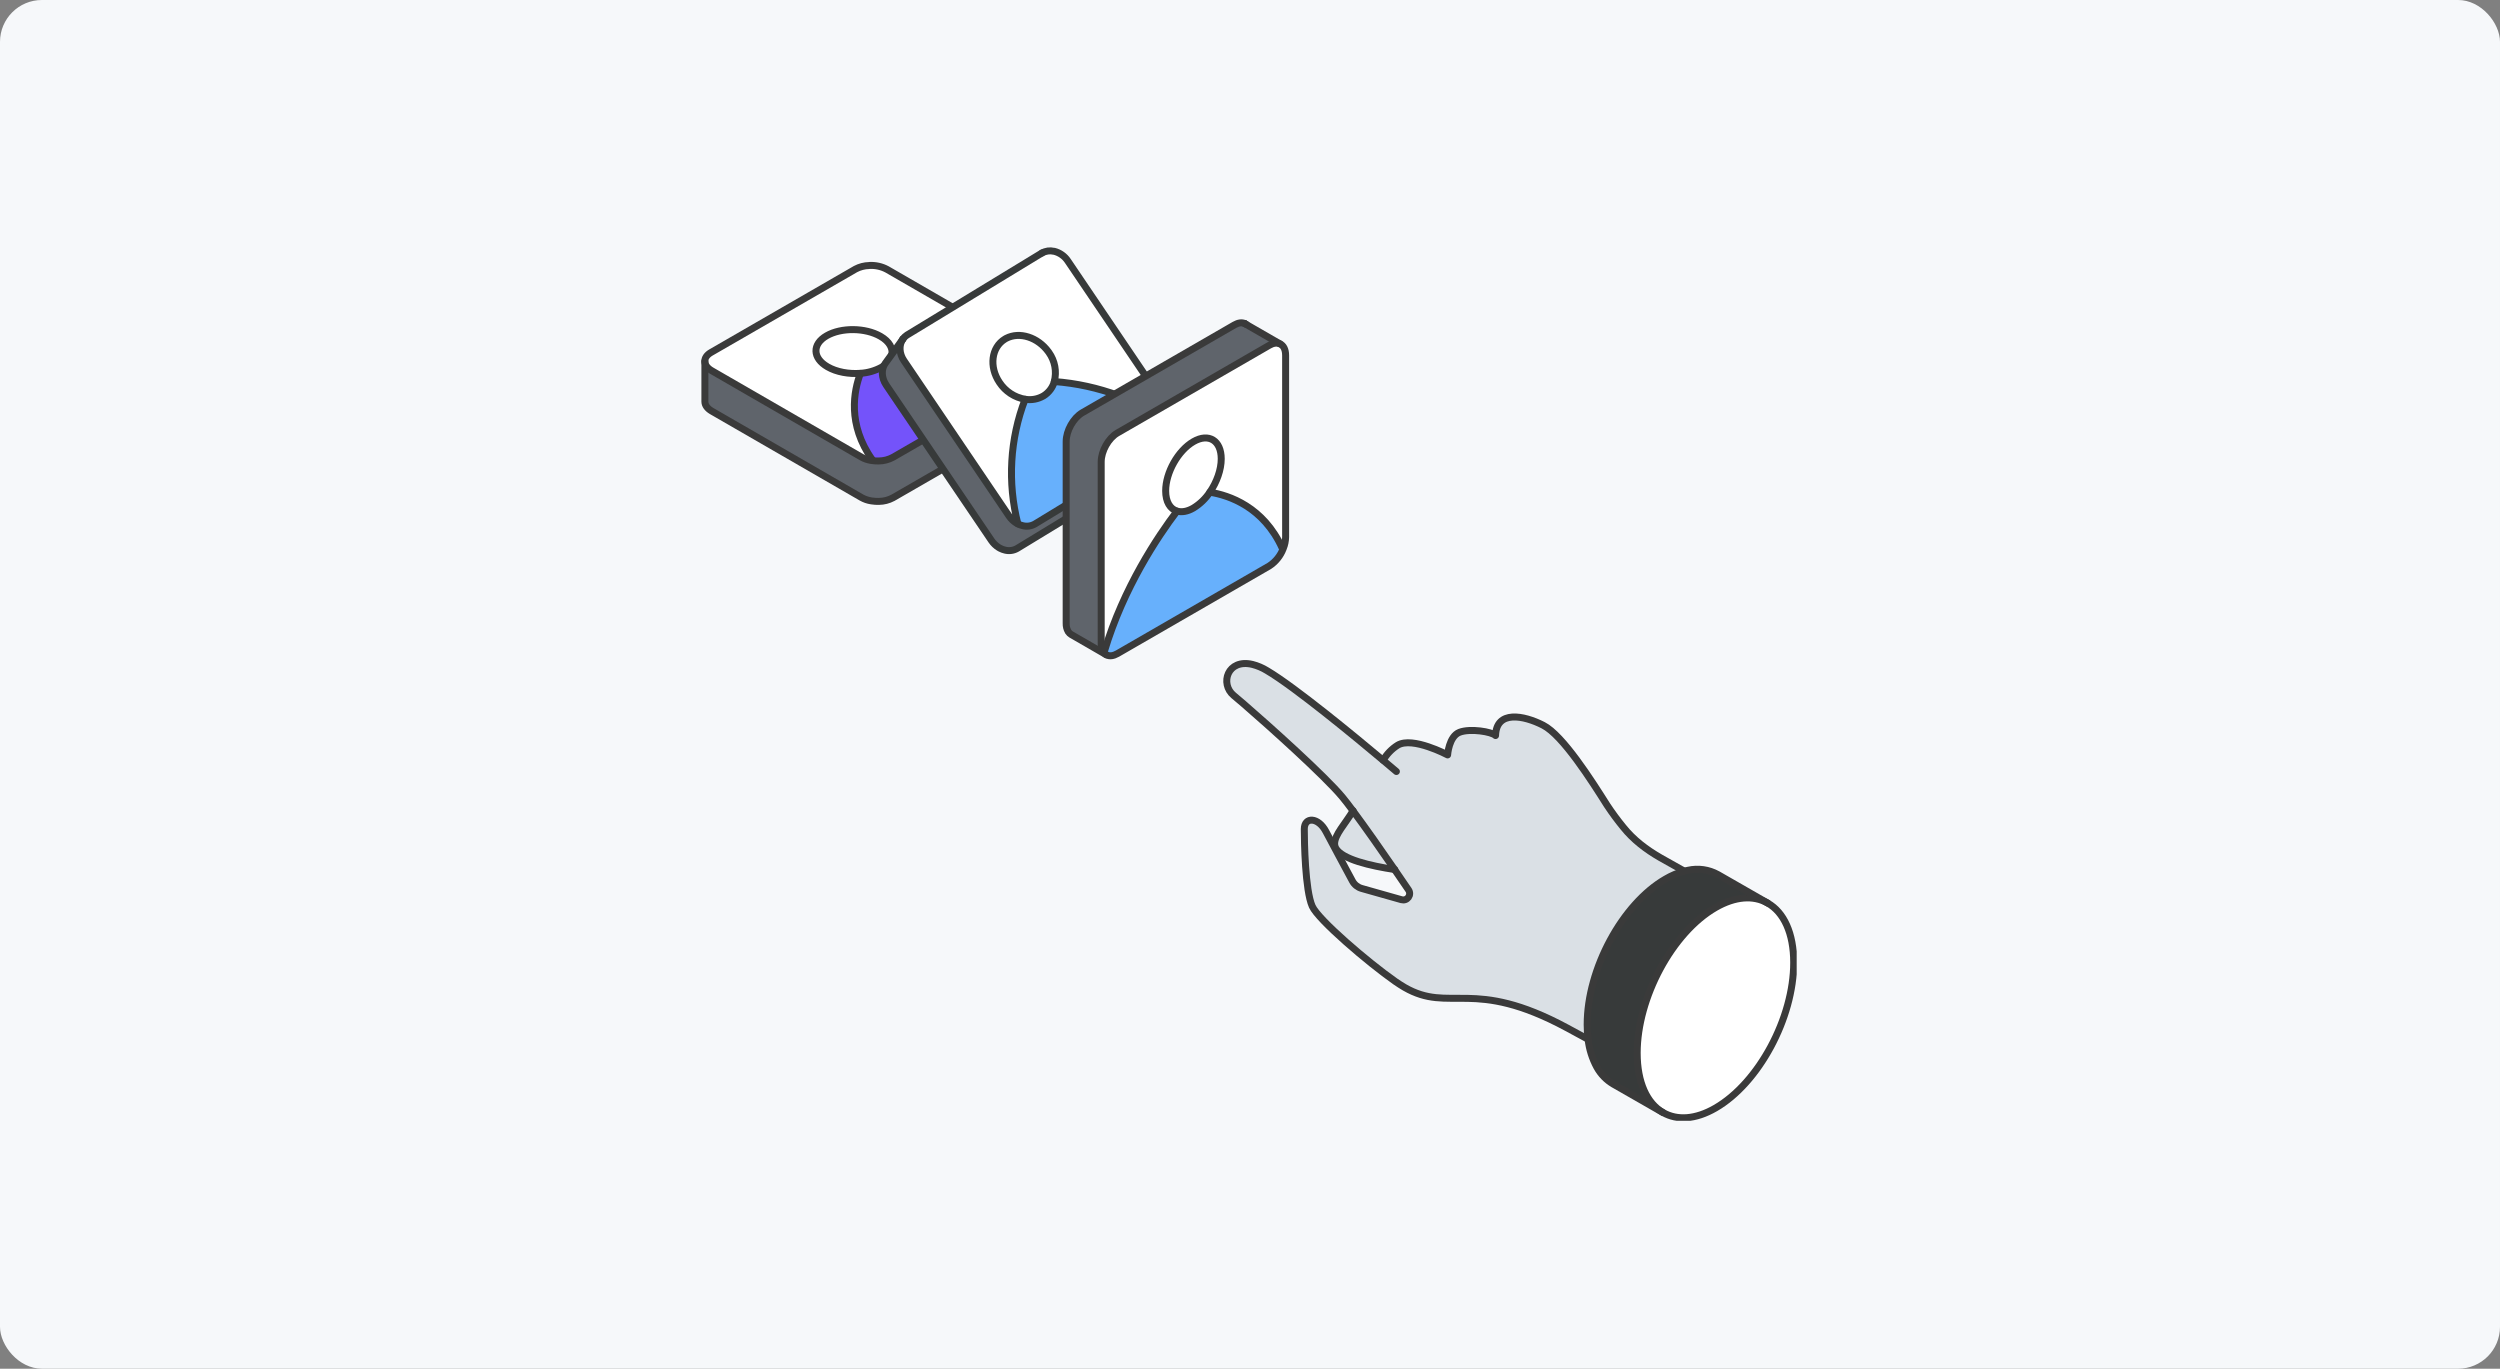 <svg width="716" height="392" viewBox="0 0 716 392" fill="none" xmlns="http://www.w3.org/2000/svg">
<rect x="0" y="0" width="716" height="392" fill="#808080" stroke="none"/>
<rect width="716" height="392" rx="12" fill="#F6F8FA"/>
<g clip-path="url(#clip0_5379_1845)">
<path d="M298.863 104.618V116.174C298.863 117.089 298.294 117.993 297.083 118.681L255.701 142.555C254.466 143.217 253.089 143.57 251.688 143.584C251.007 143.603 250.326 143.56 249.653 143.453C249.585 143.453 249.505 143.453 249.437 143.419C248.469 143.27 247.537 142.946 246.685 142.464L203.802 117.709C202.506 116.958 201.853 116.003 201.853 115.02V103.464C201.853 104.43 202.506 105.402 203.802 106.152L246.685 130.908C247.538 131.389 248.47 131.715 249.437 131.869L249.772 131.914C250.406 132.009 251.047 132.047 251.688 132.028C253.089 132.014 254.466 131.661 255.701 130.999L297.083 107.124C298.266 106.437 298.863 105.533 298.863 104.618Z" fill="#5F646B"/>
<path d="M298.652 103.68C298.79 103.973 298.862 104.293 298.862 104.617C298.862 105.533 298.294 106.437 297.083 107.124L255.701 130.999C254.466 131.661 253.089 132.014 251.688 132.028C251.047 132.05 250.405 132.012 249.772 131.914L249.806 131.67C242.598 121.506 244.554 111.859 246.395 106.92C248.494 106.793 250.541 106.211 252.392 105.214C254.052 104.259 255.041 103.037 255.348 101.758C263.92 100.673 280.644 99.536 298.203 103.719L298.59 103.628L298.652 103.68Z" fill="#7453FA"/>
<path d="M298.629 103.628L298.243 103.719C280.684 99.536 263.96 100.673 255.388 101.758C255.837 99.865 254.763 97.83 252.171 96.335C247.833 93.829 240.921 93.76 236.749 96.171C232.576 98.581 232.673 102.571 237.01 105.072C239.602 106.573 243.127 107.181 246.418 106.931C244.548 111.871 242.592 121.517 249.829 131.681L249.795 131.925L249.459 131.88C248.492 131.726 247.56 131.401 246.708 130.919L203.825 106.164C202.529 105.413 201.875 104.458 201.875 103.475C201.875 102.492 202.443 101.645 203.66 100.957L245.042 77.082C246.243 76.444 247.577 76.095 248.936 76.065H249.056C250.795 75.984 252.524 76.377 254.058 77.202L296.935 101.957C297.66 102.325 298.252 102.909 298.629 103.628Z" fill="white"/>
<path d="M252.154 96.324C254.746 97.819 255.82 99.854 255.371 101.747C255.064 103.026 254.075 104.248 252.415 105.203C250.564 106.2 248.517 106.782 246.418 106.908C243.127 107.158 239.597 106.55 237.011 105.05C232.674 102.548 232.577 98.552 236.749 96.148C240.922 93.743 247.817 93.817 252.154 96.324Z" fill="white"/>
<path d="M246.424 106.92C243.133 107.17 239.603 106.562 237.017 105.061C232.679 102.56 232.583 98.564 236.755 96.159C240.927 93.755 247.84 93.817 252.177 96.324C254.769 97.819 255.843 99.854 255.394 101.747C255.087 103.026 254.098 104.248 252.438 105.203C250.583 106.206 248.53 106.792 246.424 106.92Z" stroke="#3A3A3A" stroke-width="2" stroke-linecap="round" stroke-linejoin="round"/>
<path d="M255.389 101.758C263.961 100.673 280.684 99.536 298.243 103.719" stroke="#3A3A3A" stroke-width="2" stroke-linecap="round" stroke-linejoin="round"/>
<path d="M246.424 106.937C244.554 111.877 242.599 121.523 249.835 131.687" stroke="#3A3A3A" stroke-width="2" stroke-linecap="round" stroke-linejoin="round"/>
<path d="M248.914 76.048C247.554 76.078 246.221 76.427 245.02 77.065L203.637 100.94C202.444 101.628 201.853 102.537 201.853 103.458C201.853 104.379 202.506 105.396 203.802 106.147L246.685 130.902C247.538 131.384 248.47 131.709 249.437 131.863L249.772 131.908C250.406 132.003 251.047 132.042 251.688 132.022C253.089 132.008 254.466 131.655 255.701 130.993L297.083 107.119C298.266 106.431 298.863 105.527 298.863 104.612C298.862 104.288 298.79 103.967 298.652 103.674V103.623C298.277 102.889 297.681 102.292 296.947 101.917L254.07 77.162C252.536 76.337 250.807 75.944 249.067 76.025" stroke="#3A3A3A" stroke-width="2" stroke-linecap="round" stroke-linejoin="round"/>
<path d="M201.881 103.481V115.037C201.881 115.998 202.535 116.976 203.831 117.726L246.714 142.481C247.566 142.963 248.498 143.287 249.465 143.436C249.533 143.436 249.613 143.436 249.681 143.47C250.354 143.577 251.035 143.621 251.716 143.601C253.117 143.587 254.494 143.234 255.729 142.572L297.112 118.698C298.294 118.01 298.891 117.106 298.891 116.191V104.635" stroke="#3A3A3A" stroke-width="2" stroke-linecap="round" stroke-linejoin="round"/>
<path d="M396.123 217.737C388.363 211.229 370.844 196.762 362.903 192.078C361.615 191.282 360.214 190.686 358.748 190.31C351.568 188.605 349.329 195.875 353.382 199.212C354.035 199.78 354.99 200.559 356.173 201.576C363.562 207.926 379.479 222.268 384.487 228.293C385.316 229.299 386.362 230.646 387.528 232.227C391.012 236.894 395.668 243.561 399.465 249.087C400.96 251.269 402.307 253.27 403.444 254.902C403.655 255.214 403.764 255.584 403.757 255.961C403.751 256.338 403.628 256.703 403.407 257.008C403.185 257.313 402.875 257.542 402.519 257.664C402.162 257.787 401.777 257.797 401.415 257.693L390.006 254.464C389.446 254.305 388.924 254.035 388.47 253.671C388.016 253.307 387.64 252.856 387.363 252.344C386.226 250.229 380.399 239.361 379.803 238.212C377.597 233.966 373.584 233.904 373.584 237.468C373.584 241.032 373.794 254.981 375.858 259.569C377.563 263.434 391.814 275.61 399.624 281.09C400.556 281.738 401.437 282.306 402.284 282.795C415.359 290.344 421.725 279.788 448.783 294.374C450.346 295.221 452.273 296.256 454.911 297.694C454.729 296.28 454.639 294.856 454.643 293.431C454.643 277.577 464.682 258.932 477.057 251.787C478.733 250.79 480.536 250.026 482.417 249.513C477.995 247.04 477.381 246.711 475.551 245.653C471.526 243.334 467.86 240.571 464.921 236.899C463.29 234.909 461.761 232.837 460.339 230.692C455.866 223.609 447.635 210.609 442.001 207.727C436.368 204.845 428.603 203.373 428.359 210.677C427.319 209.586 421.094 208.563 418.042 209.745C414.989 210.927 414.631 216.225 414.631 216.225C414.631 216.225 404.581 210.888 400.335 213.44C398.599 214.505 397.153 215.981 396.123 217.737Z" fill="#DAE0E5"/>
<path d="M382.225 241.686C382.229 242.059 382.312 242.427 382.469 242.766C382.49 242.818 382.515 242.87 382.543 242.919C384.282 246.159 392.61 248.035 399.46 249.07C395.668 243.544 391.013 236.877 387.522 232.21C385.271 235.996 382.225 239.093 382.225 241.686Z" fill="#DAE0E5"/>
<path d="M454.61 293.414C454.605 294.839 454.695 296.263 454.877 297.677C455.186 300.467 456.036 303.17 457.378 305.635C458.475 307.635 460.089 309.303 462.05 310.467L476.324 318.647C471.776 316.026 468.889 310.057 468.889 301.593C468.889 285.74 478.922 267.089 491.297 259.944C496.981 256.658 502.194 256.374 506.15 258.574L492.002 250.468C489.405 249.029 486.372 248.592 483.475 249.24C483.105 249.308 482.742 249.394 482.338 249.496C480.458 250.012 478.655 250.776 476.978 251.77C464.648 258.898 454.61 277.56 454.61 293.414Z" fill="#373A3A"/>
<path d="M468.889 301.593C468.889 310.069 471.731 316.038 476.324 318.647C480.303 320.92 485.544 320.676 491.297 317.351C503.683 310.2 513.716 291.56 513.716 275.707C513.716 267.22 510.874 261.257 506.275 258.653L506.15 258.58C502.171 256.38 496.998 256.664 491.297 259.95C478.922 267.089 468.889 285.74 468.889 301.593Z" fill="white"/>
<path d="M454.876 297.677C452.239 296.239 450.329 295.204 448.749 294.357C421.691 279.771 415.33 290.327 402.25 282.778C401.403 282.289 400.545 281.721 399.59 281.073C391.78 275.593 377.54 263.417 375.823 259.552C373.783 254.964 373.55 241.02 373.55 237.451C373.55 233.881 377.563 233.949 379.768 238.195C380.337 239.332 386.192 250.212 387.329 252.327C387.605 252.839 387.982 253.29 388.436 253.654C388.89 254.018 389.412 254.288 389.972 254.447L401.381 257.676C401.743 257.78 402.128 257.77 402.485 257.647C402.841 257.525 403.151 257.296 403.373 256.991C403.594 256.686 403.717 256.32 403.723 255.944C403.73 255.567 403.621 255.197 403.41 254.885C402.273 253.253 400.932 251.252 399.431 249.07C395.639 243.544 390.972 236.888 387.494 232.21C386.323 230.629 385.282 229.282 384.452 228.276C379.473 222.268 363.5 207.926 356.138 201.559C354.956 200.542 354.001 199.735 353.347 199.195C349.294 195.858 351.534 188.576 358.713 190.293C360.18 190.669 361.581 191.265 362.869 192.061C370.827 196.745 388.329 211.206 396.088 217.72C398.459 219.704 399.925 220.955 399.925 220.955" stroke="#3A3A3A" stroke-width="2" stroke-linecap="round" stroke-linejoin="round"/>
<path d="M482.384 249.496C477.961 247.023 477.347 246.694 475.517 245.636C471.492 243.317 467.826 240.554 464.887 236.882C463.256 234.892 461.727 232.82 460.305 230.675C455.832 223.592 447.601 210.592 441.967 207.71C436.334 204.828 428.569 203.356 428.325 210.66C427.285 209.569 421.06 208.546 418.008 209.728C414.955 210.91 414.597 216.208 414.597 216.208C414.597 216.208 404.547 210.87 400.301 213.423C398.584 214.5 397.158 215.981 396.146 217.737" stroke="#3A3A3A" stroke-width="2" stroke-linecap="round" stroke-linejoin="round"/>
<path d="M387.534 232.181C385.26 235.967 382.23 239.065 382.23 241.657C382.234 242.03 382.318 242.398 382.475 242.737C382.496 242.79 382.521 242.841 382.549 242.891C384.288 246.131 392.616 248.007 399.466 249.041" stroke="#3A3A3A" stroke-width="2" stroke-linecap="round" stroke-linejoin="round"/>
<path d="M506.15 258.574C502.171 256.374 496.998 256.658 491.297 259.944C478.922 267.089 468.889 285.74 468.889 301.593C468.889 310.069 471.731 316.037 476.324 318.647C480.303 320.92 485.544 320.676 491.297 317.351C503.683 310.2 513.716 291.56 513.716 275.707C513.716 267.22 510.874 261.257 506.275 258.653" stroke="#3A3A3A" stroke-width="2" stroke-linecap="round" stroke-linejoin="round"/>
<path d="M506.276 258.648L492.002 250.468C489.406 249.029 486.372 248.592 483.475 249.24C483.106 249.308 482.742 249.394 482.339 249.496C480.459 250.012 478.656 250.776 476.978 251.77C464.603 258.915 454.565 277.56 454.565 293.414C454.561 294.839 454.65 296.263 454.832 297.677C455.144 300.466 455.993 303.169 457.333 305.635C458.43 307.635 460.044 309.303 462.005 310.467L476.279 318.647" stroke="#3A3A3A" stroke-width="2" stroke-linecap="round" stroke-linejoin="round"/>
<path d="M337.017 122.359C337.133 123.533 336.794 124.708 336.067 125.638C335.777 126.004 335.422 126.314 335.021 126.554L296.402 150.07C295.347 150.683 294.093 150.857 292.911 150.553C292.437 150.449 291.98 150.279 291.553 150.047C288.53 138.223 289.253 125.751 293.622 114.355C295.428 114.653 297.282 114.311 298.863 113.389C300.375 112.453 301.483 110.985 301.967 109.273C314.654 110.225 326.81 114.763 337.017 122.359Z" fill="#67B0FC"/>
<path d="M336.994 122.126C337.002 122.203 337.002 122.281 336.994 122.359C326.786 114.767 314.63 110.233 301.944 109.285C302.31 107.87 302.362 106.392 302.096 104.955C301.83 103.519 301.252 102.158 300.403 100.968L300.256 100.758C297.209 96.591 292.019 94.931 288.188 96.904C288.057 96.972 287.938 97.04 287.818 97.114C283.924 99.479 283.202 105.072 286.255 109.563C287.086 110.821 288.165 111.895 289.426 112.721C290.687 113.547 292.103 114.107 293.588 114.366C289.219 125.763 288.496 138.234 291.519 150.059L291.331 149.962L291.24 149.911L291.07 149.814C290.247 149.311 289.543 148.636 289.006 147.836L258.879 103.293C257.481 101.235 257.424 98.785 258.566 97.143L258.612 97.08C258.917 96.65 259.303 96.283 259.749 96L298.403 72.484C299.432 71.882 300.654 71.703 301.813 71.984H301.91C303.497 72.387 304.879 73.365 305.787 74.729L335.914 119.272C336.489 120.098 336.852 121.053 336.971 122.052L336.994 122.126Z" fill="white"/>
<path d="M336.073 125.644L331.116 132.465C330.803 132.901 330.404 133.268 329.945 133.545L291.326 157.067C290.269 157.676 289.016 157.847 287.835 157.545C287.363 157.435 286.907 157.267 286.477 157.045L286.283 156.942L286.198 156.891C286.139 156.864 286.082 156.831 286.028 156.795C285.21 156.283 284.508 155.608 283.964 154.811L253.808 110.274C252.393 108.182 252.353 105.692 253.536 104.06L258.572 97.126C257.435 98.768 257.486 101.218 258.885 103.276L289.012 147.819C289.549 148.619 290.253 149.294 291.075 149.797L291.246 149.894L291.337 149.945L291.524 150.042C291.951 150.273 292.409 150.443 292.883 150.547C294.065 150.851 295.318 150.678 296.373 150.064L334.993 126.548C335.393 126.307 335.747 125.997 336.039 125.633L336.073 125.644Z" fill="#5F646B"/>
<path d="M300.42 100.946C301.269 102.135 301.847 103.496 302.113 104.933C302.379 106.37 302.327 107.847 301.961 109.262C301.477 110.973 300.369 112.441 298.857 113.377C297.276 114.3 295.422 114.642 293.616 114.344C292.131 114.084 290.715 113.524 289.454 112.699C288.193 111.873 287.114 110.798 286.283 109.54C283.231 105.033 283.952 99.456 287.846 97.091C287.966 97.018 288.085 96.949 288.216 96.881C292.047 94.909 297.237 96.569 300.284 100.735L300.42 100.946Z" fill="white"/>
<path d="M258.572 97.131C257.435 98.774 257.486 101.224 258.884 103.282L289.012 147.825C289.549 148.625 290.253 149.3 291.075 149.803L291.246 149.899L291.337 149.951L291.524 150.047C288.502 138.223 289.225 125.751 293.593 114.355C292.108 114.095 290.692 113.536 289.431 112.71C288.17 111.884 287.091 110.809 286.26 109.552C283.208 105.044 283.93 99.467 287.824 97.103C287.943 97.029 288.062 96.961 288.193 96.892C292.024 94.92 297.214 96.58 300.261 100.746L300.409 100.957C301.258 102.146 301.836 103.507 302.102 104.944C302.368 106.381 302.316 107.859 301.949 109.273C314.636 110.221 326.791 114.756 336.999 122.347C337.007 122.27 337.007 122.192 336.999 122.114V122.04C336.88 121.041 336.517 120.087 335.942 119.261L305.815 74.718C304.907 73.354 303.526 72.376 301.938 71.972H301.841C300.683 71.691 299.46 71.871 298.431 72.472" stroke="#373A3A" stroke-width="2" stroke-linecap="round" stroke-linejoin="round"/>
<path d="M298.414 72.45L259.76 95.966C259.315 96.249 258.929 96.616 258.623 97.046" stroke="#373A3A" stroke-width="2" stroke-linecap="round" stroke-linejoin="round"/>
<path d="M301.967 109.273C301.483 110.985 300.376 112.453 298.863 113.389C297.282 114.311 295.428 114.653 293.622 114.355" stroke="#373A3A" stroke-width="2" stroke-linecap="round" stroke-linejoin="round"/>
<path d="M291.553 150.047C291.98 150.279 292.437 150.449 292.911 150.553C294.093 150.857 295.347 150.683 296.402 150.07L335.021 126.554C335.422 126.314 335.777 126.004 336.067 125.638C336.793 124.708 337.133 123.533 337.017 122.359" stroke="#373A3A" stroke-width="2" stroke-linecap="round" stroke-linejoin="round"/>
<path d="M258.617 97.069L253.536 104.066C252.353 105.698 252.399 108.187 253.808 110.279L283.964 154.817C284.508 155.613 285.21 156.289 286.028 156.8C286.082 156.837 286.139 156.869 286.198 156.897L286.283 156.948L286.477 157.05C286.907 157.273 287.363 157.441 287.835 157.551C289.016 157.853 290.269 157.682 291.325 157.073L329.945 133.551C330.404 133.274 330.803 132.906 331.116 132.471L336.198 125.474" stroke="#373A3A" stroke-width="2" stroke-linecap="round" stroke-linejoin="round"/>
<path d="M368.195 101.77V153.822C368.177 154.926 367.953 156.017 367.536 157.039L367.507 157.119L367.257 157.056C361.834 145.119 352 141.856 346.509 140.969C348.465 138.127 349.761 134.574 349.761 131.431C349.761 126.161 346.191 123.956 341.802 126.497C337.414 129.038 333.844 135.347 333.844 140.606C333.844 143.766 335.135 145.795 337.101 146.398C331.622 153.623 321.81 168.237 316.342 186.45L315.972 186.643C315.563 185.933 315.366 185.12 315.404 184.302V132.249C315.404 129.18 317.485 125.474 320.054 123.984L363.562 98.871C364.699 98.217 365.734 98.103 366.535 98.45L366.598 98.484C367.57 98.939 368.195 100.081 368.195 101.77Z" fill="white"/>
<path d="M367.257 157.056L367.508 157.119C366.748 159.157 365.353 160.897 363.528 162.081L320.02 187.201C318.883 187.871 317.792 187.985 316.979 187.598C316.888 187.553 316.797 187.508 316.706 187.451C316.439 187.271 316.209 187.042 316.03 186.774L315.944 186.655L316.314 186.462C321.782 168.271 331.593 153.634 337.073 146.409C338.392 146.796 340.023 146.551 341.769 145.545C343.649 144.389 345.255 142.837 346.475 140.998C352 141.856 361.835 145.13 367.257 157.056Z" fill="#67B0FC"/>
<path d="M356.98 92.948L366.519 98.45C365.717 98.103 364.677 98.217 363.546 98.871L320.037 123.984C317.468 125.474 315.388 129.18 315.388 132.249V184.302C315.353 185.12 315.55 185.932 315.956 186.644L316.041 186.763C316.219 187.032 316.449 187.262 316.718 187.439L306.776 181.704C306.467 181.521 306.205 181.27 306.008 180.971L305.917 180.851C305.514 180.138 305.318 179.327 305.349 178.509V126.451C305.349 123.376 307.424 119.676 309.999 118.186L353.507 93.073C354.644 92.419 355.673 92.299 356.48 92.652L356.98 92.948Z" fill="#5F646B"/>
<path d="M349.761 131.408C349.761 134.552 348.465 138.093 346.51 140.947C345.29 142.786 343.683 144.338 341.803 145.494C340.058 146.5 338.427 146.745 337.108 146.358C335.141 145.756 333.851 143.726 333.851 140.566C333.851 135.308 337.432 128.987 341.809 126.457C346.186 123.927 349.761 126.139 349.761 131.408Z" fill="white"/>
<path d="M337.102 146.381C335.135 145.778 333.845 143.749 333.845 140.588C333.845 135.33 337.426 129.009 341.803 126.48C346.18 123.95 349.761 126.144 349.761 131.414C349.761 134.557 348.465 138.099 346.51 140.952C345.289 142.792 343.683 144.344 341.803 145.5C340.052 146.523 338.421 146.767 337.102 146.381Z" stroke="#3A3A3A" stroke-width="2" stroke-linecap="round" stroke-linejoin="round"/>
<path d="M346.51 140.969C352.001 141.856 361.858 145.13 367.258 157.056" stroke="#3A3A3A" stroke-width="2" stroke-linecap="round" stroke-linejoin="round"/>
<path d="M337.085 146.409C331.605 153.634 321.794 168.249 316.325 186.462" stroke="#3A3A3A" stroke-width="2" stroke-linecap="round" stroke-linejoin="round"/>
<path d="M356.98 92.948C356.845 92.845 356.698 92.759 356.542 92.692" stroke="#3A3A3A" stroke-width="2" stroke-linecap="round" stroke-linejoin="round"/>
<path d="M366.513 98.461C365.712 98.115 364.671 98.228 363.54 98.882L320.032 123.996C317.462 125.485 315.382 129.191 315.382 132.261V184.313C315.347 185.131 315.544 185.943 315.95 186.655L316.036 186.774C316.215 187.042 316.445 187.271 316.712 187.451C316.803 187.508 316.894 187.553 316.985 187.598C317.798 187.985 318.866 187.871 320.026 187.201L363.534 162.081C365.354 160.892 366.748 159.154 367.514 157.119L367.542 157.039C367.96 156.017 368.183 154.926 368.201 153.822V101.77C368.201 100.064 367.576 98.927 366.587 98.484" stroke="#3A3A3A" stroke-width="2" stroke-linecap="round" stroke-linejoin="round"/>
<path d="M316.814 187.508L306.776 181.715C306.467 181.532 306.205 181.282 306.008 180.982L305.917 180.862C305.514 180.15 305.318 179.339 305.349 178.52V126.451C305.349 123.376 307.424 119.676 309.999 118.186L353.507 93.073C354.644 92.419 355.673 92.299 356.48 92.652" stroke="#3A3A3A" stroke-width="2" stroke-linecap="round" stroke-linejoin="round"/>
<path d="M366.581 98.484L356.479 92.663" stroke="#3A3A3A" stroke-width="2" stroke-linecap="round" stroke-linejoin="round"/>
</g>
<defs>
<clipPath id="clip0_5379_1845">
<rect width="313.569" height="250" fill="white" transform="translate(201 71)"/>
</clipPath>
</defs>
</svg>
